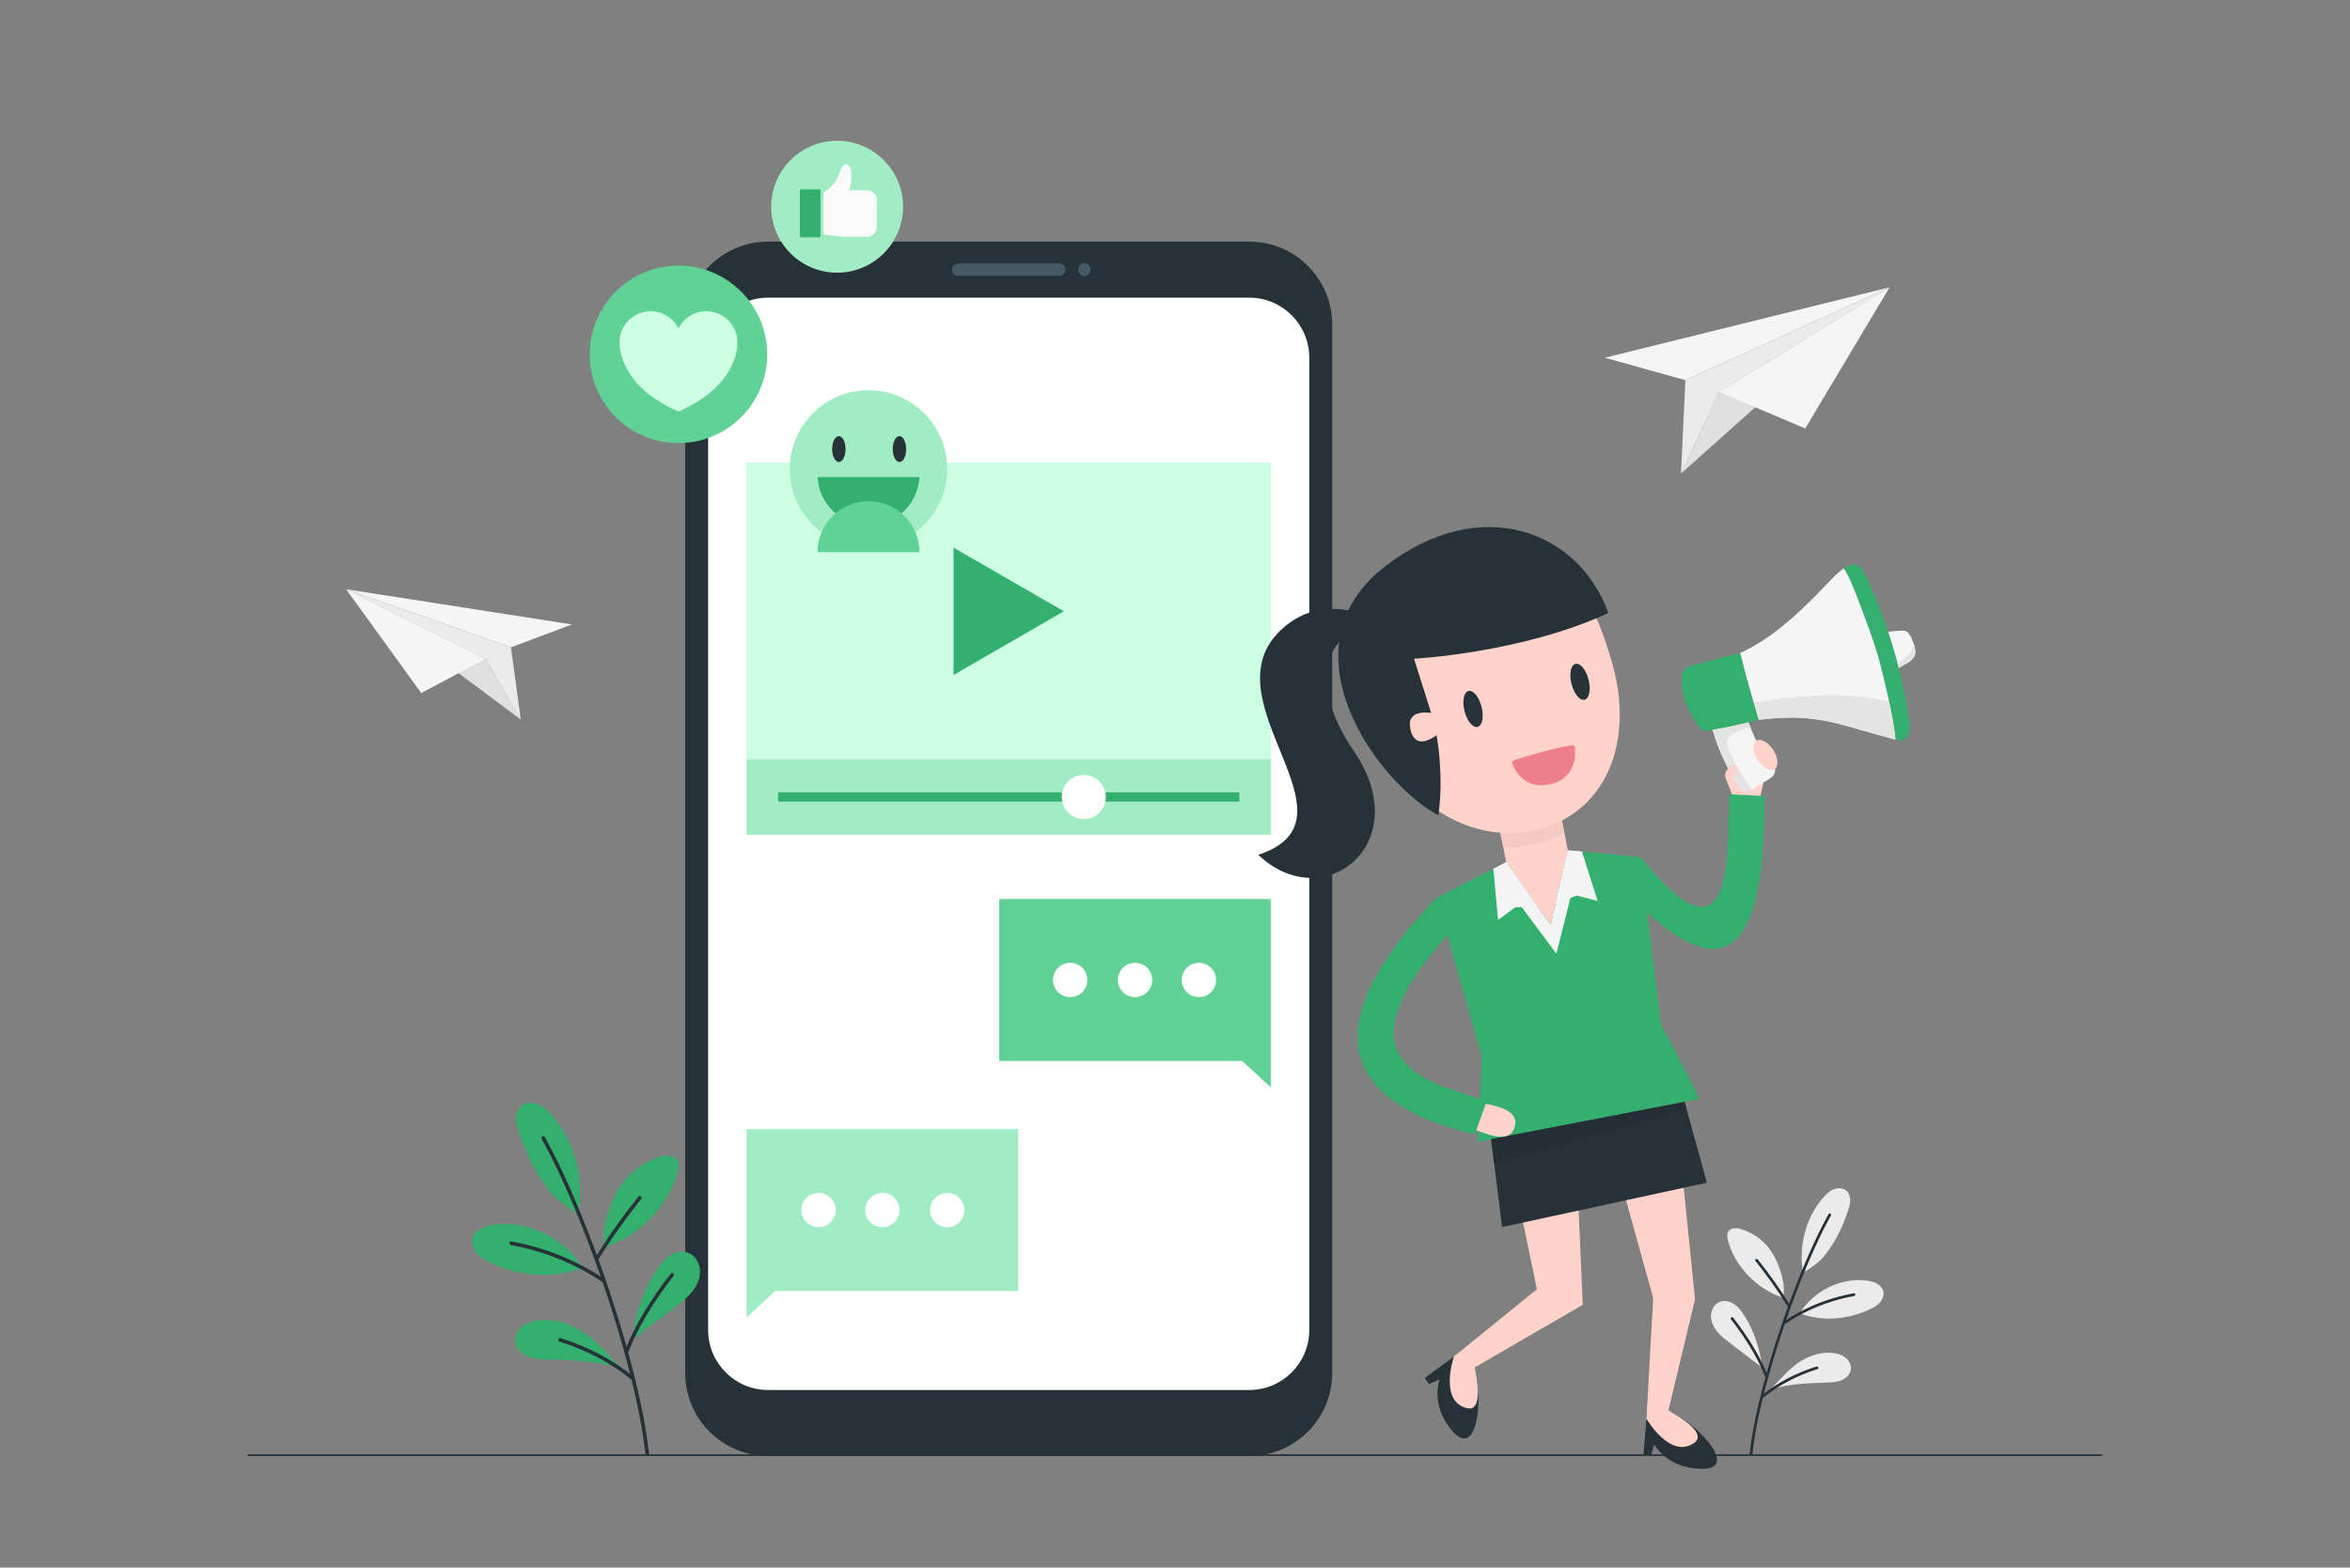<?xml version="1.0" encoding="UTF-8"?> <svg xmlns="http://www.w3.org/2000/svg" width="3640" height="2428" viewBox="0 0 3640 2428" fill="none"><rect x="0" y="0" width="3640" height="2428" fill="#808080" stroke="none"/> <g clip-path="url(#clip0_204:296)"> <path d="M3256.39 2255.09H383.607V2252.43H3256.39V2255.09Z" fill="#263238"></path> <path d="M1184.58 2231.76C1132.57 2231.76 1090.26 2189.45 1090.26 2137.44V548.28C1090.26 496.266 1132.57 453.946 1184.58 453.946H1940.24C1992.24 453.946 2034.56 496.266 2034.56 548.28V2137.44C2034.56 2189.45 1992.24 2231.76 1940.24 2231.76H1184.58" fill="white"></path> <path d="M2027.97 2059.91C2027.97 2111.27 1986.33 2152.91 1934.97 2152.91H1189.85C1138.49 2152.91 1096.85 2111.27 1096.85 2059.91V554.013C1096.85 502.653 1138.49 461.013 1189.85 461.013H1934.97C1986.33 461.013 2027.97 502.653 2027.97 554.013V2059.91ZM1934.97 374.213H1189.85C1118.87 374.213 1061.33 431.747 1061.33 502.733V2126.57C1061.33 2197.56 1118.87 2255.09 1189.85 2255.09H1934.97C2005.95 2255.09 2063.49 2197.56 2063.49 2126.57V502.733C2063.49 431.747 2005.95 374.213 1934.97 374.213" fill="#263238"></path> <path d="M1640.63 427.227H1484.2C1478.88 427.227 1474.57 422.92 1474.57 417.613C1474.57 412.293 1478.88 408 1484.2 408H1640.63C1645.93 408 1650.24 412.293 1650.24 417.613C1650.24 422.92 1645.93 427.227 1640.63 427.227Z" fill="#465A63"></path> <path d="M1689.37 417.613C1689.37 423.2 1685.08 427.733 1679.76 427.733C1674.45 427.733 1670.15 423.2 1670.15 417.613C1670.15 412.013 1674.45 407.48 1679.76 407.48C1685.08 407.48 1689.37 412.013 1689.37 417.613Z" fill="#465A63"></path> <path d="M1968.32 1392.43H1547.71V1643.25H1924.15L1968.32 1684.24V1392.43" fill="#61D296"></path> <path d="M1784.64 1517.84C1784.64 1532.52 1772.75 1544.41 1758.07 1544.41C1743.4 1544.41 1731.49 1532.52 1731.49 1517.84C1731.49 1503.16 1743.4 1491.27 1758.07 1491.27C1772.75 1491.27 1784.64 1503.16 1784.64 1517.84Z" fill="white"></path> <path d="M1883.6 1517.84C1883.6 1532.52 1871.71 1544.41 1857.03 1544.41C1842.35 1544.41 1830.45 1532.52 1830.45 1517.84C1830.45 1503.16 1842.35 1491.27 1857.03 1491.27C1871.71 1491.27 1883.6 1503.16 1883.6 1517.84Z" fill="white"></path> <path d="M1684.21 1517.84C1684.21 1532.52 1672.32 1544.41 1657.64 1544.41C1642.96 1544.41 1631.07 1532.52 1631.07 1517.84C1631.07 1503.16 1642.96 1491.27 1657.64 1491.27C1672.32 1491.27 1684.21 1503.16 1684.21 1517.84Z" fill="white"></path> <path d="M1156.49 1748.85H1577.11V1999.67H1200.67L1156.49 2040.65V1748.85" fill="#A1ECC4"></path> <path d="M1340.31 1871.55C1338.64 1888.36 1352.65 1902.36 1369.47 1900.69C1381.89 1899.47 1391.96 1889.41 1393.19 1876.97C1394.85 1860.16 1380.84 1846.16 1364.04 1847.81C1351.6 1849.05 1341.55 1859.11 1340.31 1871.55Z" fill="white"></path> <path d="M1241.36 1871.55C1239.69 1888.36 1253.7 1902.36 1270.51 1900.69C1282.95 1899.47 1293 1889.41 1294.24 1876.97C1295.9 1860.16 1281.89 1846.16 1265.09 1847.81C1252.65 1849.05 1242.59 1859.11 1241.36 1871.55Z" fill="white"></path> <path d="M1440.75 1871.55C1439.08 1888.36 1453.08 1902.36 1469.89 1900.69C1482.33 1899.47 1492.39 1889.41 1493.63 1876.97C1495.28 1860.16 1481.28 1846.16 1464.47 1847.81C1452.04 1849.05 1441.97 1859.11 1440.75 1871.55Z" fill="white"></path> <path d="M1968.32 1292.98H1156.49V716.467H1968.32V1292.98Z" fill="#A1ECC4"></path> <path d="M1919.6 1241.62H1205.22V1227.29H1919.6V1241.62Z" fill="#34B06E"></path> <path d="M1968.32 1175.93H1156.49V716.467H1968.32V1175.93Z" fill="#CDFFE4"></path> <path d="M1647.8 946.827L1477.01 848.227V1045.44L1647.8 946.827Z" fill="#34B06E"></path> <path d="M1712.85 1234.45C1712.85 1253.31 1697.57 1268.6 1678.71 1268.6C1659.84 1268.6 1644.56 1253.31 1644.56 1234.45C1644.56 1215.59 1659.84 1200.3 1678.71 1200.3C1697.57 1200.3 1712.85 1215.59 1712.85 1234.45Z" fill="white"></path> <path d="M1188.35 548.867C1188.35 624.76 1126.82 686.293 1050.92 686.293C975.019 686.293 913.491 624.76 913.489 548.867C913.489 472.96 975.019 411.427 1050.92 411.427C1126.82 411.427 1188.35 472.96 1188.35 548.867Z" fill="#61D296"></path> <path d="M1093.96 482.12C1075.12 482.12 1058.84 492.947 1050.92 508.693C1043 492.947 1026.71 482.12 1007.87 482.12C981.24 482.12 959.655 503.707 959.655 530.32H959.652C959.652 530.32 955.611 595.8 1049.77 636.84C1050.5 637.16 1051.34 637.16 1052.07 636.84C1146.22 595.8 1142.18 530.32 1142.18 530.32C1142.18 503.707 1120.6 482.12 1093.96 482.12Z" fill="#CDFFE4"></path> <path d="M1398.81 320.213C1398.81 376.627 1353.07 422.358 1296.66 422.358C1240.24 422.358 1194.51 376.627 1194.51 320.213C1194.51 263.799 1240.24 218.068 1296.66 218.068C1353.07 218.068 1398.81 263.799 1398.81 320.213Z" fill="#A1ECC4"></path> <path d="M1275.52 299.107V361.232C1275.52 362.313 1276.32 363.22 1277.39 363.354L1296.65 365.768C1301.68 366.408 1306.75 366.715 1311.81 366.715H1343.02C1351.36 366.715 1358.12 359.952 1358.12 351.614V309.712C1358.12 301.375 1351.36 294.611 1343.02 294.611H1315.3C1320.08 280.11 1321.14 255.471 1310.92 254.457C1300.01 253.537 1302.3 283.792 1276.66 297.226C1275.96 297.586 1275.52 298.32 1275.52 299.107Z" fill="#FAFAFA"></path> <path d="M1268.78 367.454H1241C1239.82 367.454 1238.86 366.494 1238.86 365.32V295.494C1238.86 294.32 1239.82 293.36 1241 293.36H1268.78C1269.96 293.36 1270.92 294.32 1270.92 295.494V365.32C1270.92 366.494 1269.96 367.454 1268.78 367.454Z" fill="#34B06E"></path> <path d="M1467.23 726.373C1467.23 793.72 1412.63 848.333 1345.27 848.333C1277.92 848.333 1223.32 793.72 1223.32 726.373C1223.32 659.013 1277.92 604.413 1345.27 604.413C1412.63 604.413 1467.23 659.013 1467.23 726.373Z" fill="#A1ECC4"></path> <path d="M1266.4 738.973C1268.52 780.693 1303.02 813.867 1345.27 813.867C1387.52 813.867 1422.03 780.693 1424.15 738.973H1266.4Z" fill="#34B06E"></path> <path d="M1309.69 695.533C1309.69 706.573 1305.05 715.533 1299.31 715.533C1293.58 715.533 1288.93 706.573 1288.93 695.533C1288.93 684.48 1293.58 675.533 1299.31 675.533C1305.05 675.533 1309.69 684.48 1309.69 695.533Z" fill="#263238"></path> <path d="M1403.57 695.533C1403.57 706.573 1398.93 715.533 1393.2 715.533C1387.47 715.533 1382.81 706.573 1382.81 695.533C1382.81 684.48 1387.47 675.533 1393.2 675.533C1398.93 675.533 1403.57 684.48 1403.57 695.533Z" fill="#263238"></path> <path d="M1424.25 855.293C1424.25 811.68 1388.89 776.32 1345.27 776.32C1301.66 776.32 1266.3 811.68 1266.3 855.293H1424.25Z" fill="#61D296"></path> <path d="M2603.73 733.512L2926.87 444.964L2663.18 607.235L2603.73 733.512Z" fill="#E0E0E0"></path> <path d="M2485.87 554.067L2610.57 588.848L2926.87 444.964L2485.87 554.067" fill="#F5F5F5"></path> <path d="M2663.18 607.235L2926.87 444.964L2796.2 663.592L2663.18 607.235" fill="#F5F5F5"></path> <path d="M2663.18 607.235L2603.73 733.512L2610.57 588.847L2926.87 444.964L2663.18 607.235" fill="#EBEBEB"></path> <path d="M806.656 1114.53L536.121 912.654L751.889 1020.57L806.656 1114.53Z" fill="#E0E0E0"></path> <path d="M885.885 967.187L791.47 1002.69L536.121 912.653L885.885 967.187Z" fill="#F5F5F5"></path> <path d="M751.889 1020.57L536.121 912.653L652.485 1073.41L751.889 1020.57Z" fill="#F5F5F5"></path> <path d="M751.889 1020.57L806.656 1114.53L791.47 1002.69L536.121 912.654L751.889 1020.57Z" fill="#EBEBEB"></path> <path d="M2488.71 1751.53L2560.73 2010.51L2550.26 2197.77C2550.26 2197.77 2604.49 2285.57 2633.36 2257.77C2665.94 2226.41 2584.23 2184.39 2584.23 2184.39L2625.54 2012.53L2598.9 1750.45L2488.71 1751.53Z" fill="#FFD3C9"></path> <path d="M2550.26 2197.77L2545.59 2253.01L2557.16 2254.45L2562.33 2237.51C2562.33 2237.51 2579.39 2268.12 2621.08 2273.88C2706.17 2285.65 2630.83 2205.81 2584.24 2184.38C2584.24 2184.38 2648.06 2217.71 2624.47 2234.67C2587.53 2261.21 2550.26 2197.77 2550.26 2197.77Z" fill="#263238"></path> <path d="M2330.06 1752.49L2380.56 1996.92L2251.85 2101.28C2251.85 2101.28 2221.38 2196.85 2261.01 2203.05C2305.56 2210.03 2286.31 2124.29 2284.31 2117.88L2451.61 2020.94L2440.13 1757.77L2330.06 1752.49" fill="#FFD3C9"></path> <path d="M2251.85 2101.28L2206.95 2134.19L2213.44 2143.8L2229.71 2136.51C2229.71 2136.51 2217.72 2169.47 2240.73 2204.48C2287.68 2275.95 2298.68 2166.89 2284.29 2117.88C2284.29 2117.88 2300.99 2187.64 2272.63 2181.15C2228.29 2171 2251.85 2101.28 2251.85 2101.28" fill="#263238"></path> <path d="M2315.56 1247.51L2333.04 1335.36L2401.9 1432.58L2428.46 1317.04L2410.98 1229.19L2315.56 1247.51Z" fill="#FFD3C9"></path> <path d="M2331.98 1312.53C2330.81 1312.53 2329.64 1312.52 2328.48 1312.5L2315.56 1247.51L2410.97 1229.2L2423.16 1290.44C2410.8 1296.89 2397.54 1302.09 2383.44 1305.84C2366.43 1310.37 2349.15 1312.53 2331.98 1312.53" fill="#F4CAC0"></path> <path d="M2333.02 1335.36L2225.33 1390.5L2295.59 1638.07L2288.79 1768.83L2632.82 1702.16L2572.22 1584.98L2541.16 1327.52L2428.44 1317.05L2401.89 1432.59L2333.02 1335.36" fill="#34B06E"></path> <path d="M2428.47 1317.04L2450.48 1319.09L2410.76 1477.12L2313.21 1346.1L2333.03 1335.35L2401.9 1432.58L2428.47 1317.04" fill="#F4F4F4"></path> <path d="M2333.04 1335.36L2313.13 1345.54L2320.34 1425.09L2346.93 1405.32L2381.89 1404.33L2333.04 1335.36" fill="#F4F4F4"></path> <path d="M2428.45 1317.05L2450.46 1319.09L2474.6 1395.49L2442.35 1387L2409.61 1399L2428.45 1317.05" fill="#F4F4F4"></path> <path d="M2643.86 1831.87L2326.61 1900.55L2309.63 1764.19L2609.3 1706.67L2643.86 1831.87Z" fill="#263238"></path> <path d="M2314.3 1801.74L2309.7 1764.78L2314.3 1801.74V1801.74ZM2612.43 1718.01L2609.31 1706.72L2612.43 1718.01Z" fill="#F2F2F2"></path> <path d="M2314.3 1801.74L2309.7 1764.78L2609.31 1706.67V1706.72L2612.43 1718.01L2314.3 1801.74" fill="#242F35"></path> <path d="M2191.44 998.565C2191.44 998.565 2075.81 891.672 1985.31 974.639C1865.49 1084.49 2118.07 1268.42 1948.99 1323.99C2050.37 1420.5 2194.7 1306.2 2097.23 1163.76C2000.55 1022.49 2085.5 929.318 2191.44 998.565" fill="#263238"></path> <path d="M2496.69 1025.42C2529.96 1138.83 2494.72 1246.9 2396.07 1280.79C2297.4 1314.67 2182.11 1255.79 2143.84 1147.45C2105.58 1039.11 2154.51 923.818 2253.18 889.932C2424.33 831.148 2464.36 915.214 2496.69 1025.42" fill="#FFD3C9"></path> <path d="M2435.35 1154.28C2415.89 1156.69 2364.33 1170.69 2344.65 1177.7C2342.61 1178.42 2341.55 1180.68 2342.33 1182.7C2346.49 1193.61 2362.07 1224.38 2402.7 1214.4C2440.5 1205.13 2440.68 1169.58 2439.66 1157.78C2439.46 1155.6 2437.52 1154.01 2435.35 1154.28Z" fill="#EF808A"></path> <path d="M2294.85 1094.75C2298.76 1110.09 2296.01 1124.03 2288.73 1125.88C2281.45 1127.73 2272.38 1116.8 2268.48 1101.46C2264.59 1086.11 2267.32 1072.18 2274.6 1070.33C2281.89 1068.47 2290.96 1079.41 2294.85 1094.75Z" fill="#263238"></path> <path d="M2460.55 1052.62C2464.45 1067.96 2461.71 1081.9 2454.44 1083.75C2447.14 1085.6 2438.08 1074.67 2434.18 1059.33C2430.28 1043.99 2433.02 1030.05 2440.31 1028.2C2447.58 1026.34 2456.65 1037.28 2460.55 1052.62" fill="#263238"></path> <path d="M2190.2 1020.27C2190.2 1020.27 2357.85 1011.4 2491.16 949.442C2446.43 823.188 2294.93 762.911 2146.46 876.389C1981.99 1002.1 2131.1 1210.76 2227.91 1262.84C2237.02 1200.38 2225.13 1138.6 2225.13 1138.6C2225.13 1138.6 2190.5 1167.19 2184.14 1126.45C2179.6 1097.31 2216.78 1104.26 2216.78 1104.26L2190.2 1020.27Z" fill="#263238"></path> <path d="M2294.67 1708.65C2325.95 1713.35 2356.46 1723.13 2344.82 1749.11C2333.52 1774.32 2293.98 1750.8 2283.16 1750.1L2294.67 1708.65Z" fill="#FFD3C9"></path> <path d="M2225.33 1390.49C2020.92 1602.51 2094.95 1712.71 2284.36 1756.95L2302.91 1705.59C2204.6 1673.81 2054.18 1643.31 2265.79 1422.55L2225.33 1390.49" fill="#34B06E"></path> <path d="M2683.99 1237.18C2679.29 1205.9 2650.03 1193.74 2707.92 1177.36C2755.29 1163.97 2724.51 1225.45 2727.01 1235.99L2683.99 1237.18" fill="#FFD3C9"></path> <path d="M2532.34 1395.45C2688.59 1550.08 2733.21 1446.85 2733.21 1232.83L2678.66 1230.2C2674.92 1317.05 2689.68 1512.94 2541.16 1327.51L2532.34 1395.45" fill="#34B06E"></path> <path d="M2956.62 1115.39C2954.82 1101.68 2952.8 1088.05 2950.12 1074.49C2947.65 1061.94 2944.83 1049.44 2941.69 1036.99L2941.11 1034.62C2936.3 1015.74 2930.78 997.008 2924.61 978.505L2923.86 976.277C2917.47 957.298 2910.39 938.571 2902.67 920.209C2897.06 906.845 2891.49 892.18 2882.79 880.427C2876.36 871.743 2866.12 874.248 2858.01 879.107C2857.3 879.523 2856.63 879.959 2855.94 880.405L2857.15 882.286C2864.93 894.402 2870.06 908.548 2875.38 921.848C2882.59 939.851 2889.29 958.067 2895.74 976.355C2900.02 988.505 2904.43 1000.69 2908.05 1013.07C2913.82 1032.98 2918.58 1053.26 2923.14 1073.5C2928.26 1096.36 2933.54 1119.58 2935.83 1142.95L2936.06 1145.53C2938.24 1145.98 2940.4 1146.3 2942.56 1146.36C2946.14 1146.46 2949.75 1145.56 2952.4 1143.06C2959.56 1136.35 2957.72 1123.96 2956.62 1115.39" fill="#34B06E"></path> <path d="M2935.83 1142.95C2933.52 1119.58 2928.27 1096.36 2923.13 1073.5C2918.59 1053.26 2913.82 1032.99 2908.04 1013.07C2904.43 1000.69 2900.02 988.505 2895.75 976.354C2889.29 958.067 2882.58 939.851 2875.38 921.847C2870.07 908.549 2864.93 894.401 2857.15 882.286L2855.94 880.404C2847.12 886.186 2839.88 894.129 2832.62 901.697C2796.48 939.271 2758.89 977.098 2712.91 1002.59C2707.12 1005.78 2701.23 1008.74 2695.2 1011.44L2695.79 1013.68C2704.03 1046.98 2713.5 1079.94 2723.28 1112.81L2723.97 1115.02C2751.99 1111.3 2780.36 1109.98 2808.5 1113.5C2833.39 1116.61 2857.55 1123.45 2881.58 1130.38C2895.39 1134.36 2909.21 1138.35 2923.11 1142C2927.29 1143.11 2931.67 1144.61 2936.06 1145.53L2935.83 1142.95" fill="#F5F5F5"></path> <path d="M2723.28 1112.8C2713.51 1079.93 2704.03 1046.97 2695.81 1013.67L2695.21 1011.43C2694.84 1011.59 2694.49 1011.77 2694.12 1011.93C2673.67 1016.81 2653.3 1022 2632.99 1027.53C2625.59 1029.54 2616.26 1030.81 2610.21 1035.98C2604.15 1041.15 2604.55 1049.48 2604.95 1056.75C2605.9 1073.47 2610.55 1089.9 2618.29 1104.72C2622.26 1112.32 2627.08 1119.48 2632.62 1126.01C2634.63 1128.35 2636.67 1131.05 2639.86 1131.7C2643.75 1132.49 2648.52 1130.92 2652.33 1130.27L2652.58 1130.23L2654.85 1129.83C2672 1126.84 2689.03 1123.27 2705.92 1119.15L2708.18 1118.6C2712.25 1117.59 2716.31 1116.56 2720.38 1115.49C2721.58 1115.32 2722.78 1115.17 2723.97 1115.01L2723.28 1112.8" fill="#34B06E"></path> <path d="M2962.56 992.666C2965.46 1000.32 2969.1 1009.89 2964.62 1017.63C2959.97 1025.7 2948.97 1029.32 2941.61 1034.29L2941.12 1034.61C2936.29 1015.73 2930.79 997.003 2924.6 978.5C2931.56 977.863 2938.52 976.912 2945.51 976.817C2948.92 976.764 2951.98 976.618 2954.6 979.047C2958.53 982.719 2960.7 987.713 2962.56 992.666" fill="#F5F5F5"></path> <path d="M2941.09 1034.62L2941.58 1034.3C2948.97 1029.32 2959.95 1025.7 2964.61 1017.64C2964.63 1017.61 2964.63 1017.58 2964.64 1017.56C2964.63 1017.58 2964.63 1017.61 2964.61 1017.64C2959.95 1025.7 2948.97 1029.32 2941.58 1034.3L2941.09 1034.62Z" fill="#EDEDED"></path> <path d="M2941.11 1034.62C2940.44 1032.03 2939.77 1029.45 2939.09 1026.87C2939.09 1026.87 2939.09 1026.87 2939.09 1026.87C2939.77 1029.45 2940.44 1032.03 2941.11 1034.62" fill="#34B06E"></path> <path d="M2964.68 1017.52C2964.68 1017.5 2964.7 1017.48 2964.72 1017.47C2964.7 1017.48 2964.68 1017.5 2964.68 1017.52ZM2964.72 1017.43C2964.74 1017.41 2964.75 1017.4 2964.75 1017.38C2964.75 1017.4 2964.74 1017.41 2964.72 1017.43ZM2964.77 1017.34C2964.79 1017.33 2964.79 1017.31 2964.81 1017.3C2964.79 1017.31 2964.79 1017.33 2964.77 1017.34ZM2964.83 1017.26C2964.83 1017.24 2964.85 1017.22 2964.86 1017.21C2964.85 1017.22 2964.83 1017.24 2964.83 1017.26ZM2964.86 1017.17C2964.88 1017.15 2964.9 1017.12 2964.9 1017.09C2964.9 1017.12 2964.88 1017.15 2964.86 1017.17ZM2964.94 1017.06C2964.94 1017.04 2964.95 1017.02 2964.95 1017.01C2964.95 1017.02 2964.94 1017.04 2964.94 1017.06ZM2964.97 1016.96C2964.99 1016.95 2964.99 1016.94 2965.01 1016.93C2964.99 1016.94 2964.99 1016.95 2964.97 1016.96ZM2965.01 1016.88C2965.03 1016.86 2965.03 1016.85 2965.05 1016.84C2965.03 1016.85 2965.03 1016.86 2965.01 1016.88ZM2965.06 1016.79C2965.06 1016.78 2965.08 1016.77 2965.08 1016.76C2965.08 1016.77 2965.06 1016.78 2965.06 1016.79ZM2965.1 1016.71C2965.1 1016.7 2965.12 1016.69 2965.12 1016.68C2965.12 1016.69 2965.1 1016.7 2965.1 1016.71ZM2965.17 1016.56C2965.17 1016.56 2965.17 1016.55 2965.19 1016.55C2965.17 1016.55 2965.17 1016.56 2965.17 1016.56ZM2965.21 1016.49C2965.21 1016.48 2965.21 1016.47 2965.23 1016.46C2965.21 1016.47 2965.21 1016.48 2965.21 1016.49ZM2965.25 1016.41C2965.26 1016.4 2965.26 1016.39 2965.26 1016.38C2965.26 1016.39 2965.26 1016.4 2965.25 1016.41ZM2965.28 1016.32C2965.3 1016.31 2965.3 1016.3 2965.3 1016.3C2965.3 1016.3 2965.3 1016.31 2965.28 1016.32ZM2965.32 1016.24C2965.32 1016.23 2965.34 1016.23 2965.34 1016.22C2965.34 1016.23 2965.32 1016.23 2965.32 1016.24ZM2965.43 1016V1015.99C2965.43 1016 2965.43 1016 2965.43 1016ZM2965.46 1015.93C2965.46 1015.92 2965.46 1015.91 2965.46 1015.91C2965.46 1015.92 2965.46 1015.92 2965.46 1015.93ZM2965.5 1015.85C2965.5 1015.84 2965.5 1015.83 2965.5 1015.83C2965.5 1015.83 2965.5 1015.84 2965.5 1015.85ZM2965.52 1015.76C2965.54 1015.76 2965.54 1015.75 2965.54 1015.75C2965.54 1015.75 2965.54 1015.76 2965.52 1015.76ZM2965.66 1015.44C2965.66 1015.44 2965.66 1015.44 2965.66 1015.44C2965.66 1015.44 2965.66 1015.44 2965.66 1015.44ZM2965.68 1015.36C2965.68 1015.36 2965.68 1015.36 2965.68 1015.35C2965.68 1015.36 2965.68 1015.36 2965.68 1015.36ZM2965.7 1015.28C2965.7 1015.28 2965.72 1015.28 2965.72 1015.27C2965.72 1015.28 2965.7 1015.28 2965.7 1015.28Z" fill="#EDEDED"></path> <path d="M2941.09 1034.62C2940.43 1032.04 2939.76 1029.45 2939.09 1026.87C2949.34 1021.74 2961.97 1012.26 2963.9 996.314C2966.01 1002.25 2967.82 1008.89 2965.87 1014.8C2965.87 1014.8 2965.87 1014.8 2965.87 1014.8C2965.81 1014.96 2965.76 1015.12 2965.71 1015.28C2965.71 1015.28 2965.71 1015.29 2965.71 1015.29C2965.71 1015.31 2965.69 1015.34 2965.67 1015.36C2965.67 1015.36 2965.67 1015.37 2965.67 1015.37C2965.65 1015.4 2965.65 1015.42 2965.65 1015.44C2965.65 1015.45 2965.65 1015.45 2965.65 1015.45C2965.6 1015.55 2965.56 1015.65 2965.52 1015.75C2965.52 1015.76 2965.52 1015.76 2965.5 1015.77C2965.5 1015.79 2965.5 1015.81 2965.49 1015.83C2965.49 1015.84 2965.49 1015.85 2965.49 1015.85C2965.47 1015.87 2965.47 1015.89 2965.45 1015.91C2965.45 1015.92 2965.45 1015.93 2965.45 1015.94C2965.45 1015.96 2965.43 1015.98 2965.41 1016V1016C2965.4 1016.08 2965.34 1016.15 2965.32 1016.23C2965.32 1016.23 2965.3 1016.24 2965.3 1016.24C2965.3 1016.26 2965.3 1016.28 2965.29 1016.3C2965.29 1016.31 2965.29 1016.32 2965.27 1016.33C2965.27 1016.34 2965.25 1016.36 2965.25 1016.38C2965.25 1016.39 2965.25 1016.4 2965.23 1016.41C2965.23 1016.43 2965.21 1016.45 2965.21 1016.47C2965.2 1016.48 2965.2 1016.49 2965.2 1016.5C2965.2 1016.51 2965.18 1016.53 2965.18 1016.55C2965.16 1016.56 2965.16 1016.56 2965.16 1016.57C2965.16 1016.61 2965.12 1016.64 2965.1 1016.68C2965.1 1016.69 2965.1 1016.7 2965.1 1016.71C2965.09 1016.73 2965.09 1016.75 2965.07 1016.76C2965.07 1016.78 2965.05 1016.79 2965.05 1016.8C2965.05 1016.81 2965.03 1016.83 2965.03 1016.85C2965.01 1016.86 2965.01 1016.87 2965 1016.88C2965 1016.9 2965 1016.92 2965 1016.93C2964.98 1016.94 2964.98 1016.96 2964.96 1016.97C2964.96 1016.98 2964.96 1017 2964.94 1017.01C2964.94 1017.03 2964.92 1017.05 2964.92 1017.06C2964.9 1017.07 2964.9 1017.09 2964.9 1017.1C2964.89 1017.13 2964.87 1017.15 2964.85 1017.18C2964.85 1017.19 2964.85 1017.2 2964.85 1017.21C2964.83 1017.23 2964.81 1017.25 2964.81 1017.26C2964.79 1017.28 2964.79 1017.29 2964.79 1017.3C2964.78 1017.32 2964.78 1017.34 2964.76 1017.35C2964.76 1017.36 2964.76 1017.38 2964.76 1017.39C2964.74 1017.4 2964.72 1017.42 2964.7 1017.44C2964.7 1017.45 2964.7 1017.46 2964.7 1017.47C2964.69 1017.49 2964.67 1017.51 2964.67 1017.53C2964.65 1017.54 2964.65 1017.55 2964.65 1017.56C2964.63 1017.58 2964.61 1017.61 2964.61 1017.64C2959.95 1025.7 2948.97 1029.32 2941.6 1034.3L2941.09 1034.62" fill="#E4E4E4"></path> <path d="M2634.5 1059.26C2634.23 1059.26 2633.97 1059.24 2633.73 1059.21C2630.22 1058.71 2629.55 1054.92 2631.61 1052.53C2634.63 1049.01 2640.88 1047.75 2645.03 1046.56C2648.12 1045.55 2654.87 1042.44 2660.02 1042.44C2662.16 1042.44 2664.03 1042.98 2665.22 1044.46C2669.81 1050.13 2654.43 1054.28 2651.61 1055.13C2647.7 1056.3 2643.73 1057.32 2639.74 1058.21C2638.17 1058.57 2636.22 1059.26 2634.5 1059.26" fill="#34B06E"></path> <path d="M2639.69 1076.27C2636.89 1076.27 2634.76 1075.22 2635.06 1071.84C2635.27 1069.12 2637.09 1068.11 2639.42 1067.14C2643.61 1065.41 2648.07 1064.35 2652.36 1062.93C2654.03 1062.35 2661.03 1059.67 2665.76 1059.67C2668.73 1059.67 2670.81 1060.72 2670.15 1064.02C2669.58 1066.84 2666.68 1068.21 2664.27 1069.16C2659.98 1070.86 2655.46 1072.25 2651.02 1073.58C2648.94 1074.21 2643.63 1076.27 2639.69 1076.27" fill="#34B06E"></path> <path d="M2741.72 1179.61C2726.39 1161.98 2716.46 1140.21 2708.15 1118.61L2705.92 1119.16C2689 1123.28 2671.98 1126.85 2654.84 1129.84L2652.56 1130.23C2657.32 1145.84 2662.66 1161.09 2669.78 1175.79C2676.54 1189.76 2682.75 1203.86 2691.75 1216.56C2695.37 1221.65 2698.83 1226.45 2705.87 1225.37C2714.73 1223.99 2722.37 1217.02 2729.95 1212.66C2735.89 1209.24 2744.39 1205.39 2748 1199.23C2752.53 1191.54 2746.48 1185.11 2741.72 1179.61Z" fill="#F5F5F5"></path> <path d="M2706 1225.34C2706 1225.34 2706 1225.34 2706.02 1225.34C2706 1225.34 2706 1225.34 2706 1225.34ZM2706.1 1225.32C2706.12 1225.32 2706.12 1225.32 2706.13 1225.32C2706.12 1225.32 2706.12 1225.32 2706.1 1225.32ZM2706.22 1225.31C2706.22 1225.31 2706.22 1225.3 2706.23 1225.3C2706.22 1225.3 2706.22 1225.31 2706.22 1225.31Z" fill="#EDC4BB"></path> <path d="M2711.12 1126.14C2710.09 1123.63 2709.11 1121.12 2708.15 1118.61C2709.11 1121.12 2710.11 1123.63 2711.12 1126.14Z" fill="#EDEDED"></path> <path d="M2703.94 1225.52C2698.16 1225.52 2695.02 1221.16 2691.76 1216.56C2682.75 1203.86 2676.53 1189.76 2669.77 1175.79C2662.65 1161.09 2657.32 1145.85 2652.55 1130.24L2654.83 1129.84C2671.98 1126.85 2689.01 1123.28 2705.9 1119.16L2708.15 1118.61C2709.11 1121.12 2710.1 1123.63 2711.13 1126.14L2708.92 1126.77C2695.03 1130.5 2674.21 1138.14 2674.76 1150.3C2675.36 1163.83 2699.26 1202.31 2711.41 1221.09L2712.78 1223.19C2710.66 1224.17 2708.47 1224.92 2706.22 1225.31C2706.2 1225.31 2706.2 1225.31 2706.2 1225.31C2706.17 1225.32 2706.14 1225.32 2706.1 1225.33C2706.1 1225.33 2706.1 1225.33 2706.09 1225.33C2706.05 1225.34 2706.04 1225.34 2706 1225.35C2705.99 1225.35 2705.99 1225.35 2705.97 1225.35C2705.94 1225.36 2705.9 1225.36 2705.87 1225.37C2705.19 1225.47 2704.55 1225.52 2703.94 1225.52" fill="#E4E4E4"></path> <path d="M2943.12 1146.36C2942.94 1146.36 2942.76 1146.36 2942.57 1146.35C2940.42 1146.3 2938.26 1145.98 2936.08 1145.53L2935.84 1142.95C2933.99 1124.14 2930.22 1105.44 2926.13 1086.94C2935.84 1089.52 2945.17 1092.66 2953.95 1096.42C2954.91 1102.72 2955.8 1109.04 2956.62 1115.38C2957.11 1119 2957.69 1123.29 2957.69 1127.56C2957.67 1133.4 2956.55 1139.18 2952.43 1143.05C2949.91 1145.42 2946.51 1146.36 2943.12 1146.36" fill="#34B06E"></path> <path d="M2936.06 1145.53C2931.67 1144.61 2927.29 1143.11 2923.11 1142C2909.21 1138.35 2895.39 1134.36 2881.58 1130.38C2857.55 1123.45 2833.39 1116.61 2808.5 1113.5C2797.1 1112.07 2785.66 1111.44 2774.22 1111.44C2757.43 1111.44 2740.64 1112.8 2723.97 1115.02L2723.28 1112.81C2720.83 1104.59 2718.42 1096.37 2716.02 1088.14C2753.18 1081.77 2795.46 1076.79 2836.72 1076.79C2867.98 1076.79 2898.69 1079.65 2926.14 1086.94C2930.21 1105.45 2933.99 1124.15 2935.83 1142.95L2936.06 1145.53" fill="#E4E4E4"></path> <path d="M2642.22 1131.92C2641.41 1131.92 2640.63 1131.85 2639.86 1131.7C2636.67 1131.05 2634.63 1128.35 2632.62 1126.01C2632.56 1125.93 2632.49 1125.85 2632.42 1125.77C2632.42 1125.77 2632.42 1125.76 2632.42 1125.76C2628.04 1120.59 2624.15 1115.03 2620.76 1109.17C2641.2 1103.62 2675.59 1095.06 2716.03 1088.13C2718.42 1096.37 2720.84 1104.59 2723.28 1112.8L2723.97 1115.01C2722.78 1115.17 2721.58 1115.32 2720.38 1115.49C2716.31 1116.56 2712.25 1117.59 2708.18 1118.6L2705.92 1119.15C2689.03 1123.27 2672 1126.84 2654.85 1129.83L2652.58 1130.23L2652.33 1130.27C2649.27 1130.79 2645.58 1131.92 2642.22 1131.92" fill="#34B06E"></path> <path d="M2687.8 1200.72C2683.85 1206.17 2677.92 1208.63 2674.59 1206.2C2671.23 1203.77 2671.73 1197.38 2675.69 1191.92C2679.64 1186.47 2685.57 1184.01 2688.91 1186.44C2692.26 1188.87 2691.76 1195.26 2687.8 1200.72" fill="#FFD3C9"></path> <path d="M2746.65 1161.56C2754.51 1173.73 2755.46 1187.09 2748.78 1191.4C2742.11 1195.71 2730.31 1189.34 2722.46 1177.16C2714.6 1164.99 2713.66 1151.63 2720.33 1147.32C2727.03 1143.01 2738.81 1149.38 2746.65 1161.56Z" fill="#FFD3C9"></path> <path d="M731.963 1918.33C735.306 1905.57 749.875 1899.55 762.884 1897.36C815.519 1888.48 875.566 1917.95 902.506 1964.03C855.946 1981.36 803.323 1976.71 758.54 1955.19C751.119 1951.61 743.778 1947.43 738.402 1941.19C733.028 1934.96 729.876 1926.31 731.963 1918.33" fill="#34B06E"></path> <path d="M937.283 1931.89L936.504 1931.32C930.901 1904.07 943.619 1865.97 957.856 1842.07C972.093 1818.16 995.488 1799.85 1022.12 1791.8C1031.49 1788.96 1043.77 1788.39 1048.9 1796.72C1052.16 1802 1051.05 1808.81 1049.48 1814.83C1035.6 1868.27 989.711 1914.59 937.283 1931.89Z" fill="#34B06E"></path> <path d="M808.23 2055.24C814.967 2049.48 823.719 2046.55 832.48 2045.23C856.535 2041.6 881.22 2049.43 901.887 2062.25C922.554 2075.09 946.498 2102.79 963.215 2120.45C926.93 2107.57 889.43 2107.23 850.959 2105.56C840.188 2105.09 829.164 2105.04 819.038 2101.35C808.914 2097.64 799.659 2089.37 798.235 2078.69C797.066 2069.91 801.492 2060.99 808.23 2055.24Z" fill="#34B06E"></path> <path d="M1037.08 1944.87C1045.31 1939.39 1055.96 1936.76 1065.29 1940.03C1076.58 1943.99 1083.77 1956.04 1084.24 1967.99C1084.7 1979.93 1079.37 1991.52 1071.86 2000.83C1064.35 2010.13 1054.76 2017.49 1045.26 2024.76C1023.27 2041.57 1001.28 2058.39 979.284 2075.2C983.143 2039.47 997.223 1996.52 1017.16 1966.6C1022.65 1958.37 1028.84 1950.35 1037.08 1944.87Z" fill="#34B06E"></path> <path d="M854.711 1849.31C828.348 1816.31 816.684 1790.4 804.304 1754.95C801.836 1747.89 799.54 1740.63 799.488 1733.13C799.437 1725.65 801.94 1717.83 807.661 1713C814.605 1707.16 825.019 1706.89 833.429 1710.32C841.84 1713.73 848.593 1720.24 854.601 1727.04C890.349 1767.53 905.264 1826.56 896.203 1879.81C886.055 1877.17 859.987 1855.91 854.711 1849.31" fill="#34B06E"></path> <path d="M999.783 2253.76C996.769 2223.83 991.245 2194.17 984.744 2164.83C977.1 2130.32 967.951 2096.15 957.879 2062.27C947.231 2026.45 935.511 1990.96 922.829 1955.81C910.721 1922.27 897.748 1889.01 883.645 1856.24C871.407 1827.81 858.365 1799.67 843.677 1772.4C842.095 1769.47 840.489 1766.53 838.864 1763.63C837.093 1760.45 842.163 1757.99 843.923 1761.13C858.675 1787.59 871.685 1814.99 883.883 1842.68C898.16 1875.11 911.259 1908.04 923.499 1941.29C936.417 1976.37 948.375 2011.83 959.305 2047.59C969.765 2081.81 979.305 2116.33 987.419 2151.19C994.453 2181.4 1000.53 2211.93 1004.22 2242.76C1004.62 2246.08 1005.31 2250.44 1005.65 2253.76H999.783" fill="#263238"></path> <path d="M932.461 1985.33C898.831 1962.77 861.557 1945.93 822.471 1935.36C812.273 1932.61 801.967 1930.29 791.572 1928.41C788.04 1927.77 788.455 1922.15 792.032 1922.8C831.216 1929.88 869.184 1942.99 904.291 1961.8C915.048 1967.56 925.5 1973.88 935.635 1980.67C938.649 1982.69 935.476 1987.35 932.461 1985.33Z" fill="#263238"></path> <path d="M922.128 1947.73C942.178 1915.03 964.696 1883.56 988.665 1853.63C990.92 1850.81 995.592 1853.97 993.321 1856.8C969.353 1886.73 946.833 1918.2 926.784 1950.91C924.885 1954 920.236 1950.81 922.128 1947.73Z" fill="#263238"></path> <path d="M968.314 2091.36C981.492 2057.11 1000.97 2025.16 1022.12 1995.29C1027.5 1987.68 1033.06 1980.2 1038.81 1972.85C1041.04 1970.01 1045.71 1973.17 1043.47 1976.03C1021.64 2003.89 1001.82 2033.83 985.961 2065.51C981.426 2074.56 977.26 2083.8 973.624 2093.25C972.325 2096.63 967.008 2094.76 968.314 2091.36" fill="#263238"></path> <path d="M978.07 2136.88C945.487 2110.29 906.624 2090.31 866.484 2077.95C863.016 2076.88 864.906 2071.57 868.372 2072.64C908.916 2085.12 948.334 2105.37 981.243 2132.23C984.034 2134.49 980.883 2139.17 978.07 2136.88" fill="#263238"></path> <path d="M2917.02 1999.68C2914.49 1990.01 2903.45 1985.45 2893.6 1983.79C2853.74 1977.07 2808.26 1999.39 2787.85 2034.29C2823.1 2047.43 2862.98 2043.89 2896.89 2027.59C2902.52 2024.89 2908.08 2021.72 2912.15 2017C2916.23 2012.27 2918.61 2005.72 2917.02 1999.68" fill="#EBEBEB"></path> <path d="M2761.51 2009.95L2762.08 2009.52C2766.33 1988.88 2756.7 1960.01 2745.91 1941.91C2735.13 1923.8 2717.42 1909.93 2697.24 1903.83C2690.13 1901.68 2680.84 1901.24 2676.94 1907.56C2674.48 1911.56 2675.33 1916.72 2676.5 1921.28C2687.02 1961.75 2721.78 1996.84 2761.51 2009.95Z" fill="#EBEBEB"></path> <path d="M2859.25 2103.39C2854.15 2099.01 2847.52 2096.8 2840.88 2095.8C2822.66 2093.05 2803.97 2098.99 2788.31 2108.71C2772.64 2118.43 2754.52 2139.4 2741.85 2152.79C2769.33 2143.03 2797.74 2142.76 2826.88 2141.51C2835.04 2141.15 2843.4 2141.11 2851.05 2138.31C2858.72 2135.51 2865.74 2129.24 2866.82 2121.15C2867.71 2114.49 2864.35 2107.75 2859.25 2103.39" fill="#EBEBEB"></path> <path d="M2685.91 2019.79C2679.66 2015.63 2671.62 2013.64 2664.54 2016.12C2655.98 2019.11 2650.54 2028.24 2650.19 2037.29C2649.84 2046.33 2653.89 2055.12 2659.57 2062.17C2665.26 2069.21 2672.53 2074.79 2679.71 2080.29C2696.38 2093.03 2713.04 2105.77 2729.69 2118.51C2726.77 2091.44 2716.1 2058.91 2701 2036.24C2696.85 2030.01 2692.16 2023.93 2685.91 2019.79" fill="#EBEBEB"></path> <path d="M2824.05 1947.39C2844 1922.4 2852.85 1902.78 2862.22 1875.92C2864.1 1870.58 2865.82 1865.07 2865.87 1859.4C2865.91 1853.73 2864.01 1847.8 2859.68 1844.15C2854.41 1839.72 2846.53 1839.52 2840.17 1842.11C2833.79 1844.7 2828.67 1849.63 2824.12 1854.79C2797.04 1885.45 2785.75 1930.18 2792.61 1970.5C2800.29 1968.51 2820.04 1952.39 2824.05 1947.39" fill="#EBEBEB"></path> <path d="M2714.17 2253.76C2716.45 2231.09 2720.63 2208.63 2725.55 2186.4C2731.35 2160.25 2738.28 2134.37 2745.92 2108.71C2753.96 2081.57 2762.84 2054.69 2772.47 2028.06C2781.64 2002.65 2791.46 1977.47 2802.15 1952.65C2811.41 1931.11 2821.29 1909.79 2832.42 1889.13C2833.6 1886.91 2834.84 1884.69 2836.06 1882.49C2837.4 1880.08 2833.57 1878.21 2832.24 1880.61C2821.05 1900.64 2811.2 1921.4 2801.95 1942.37C2791.14 1966.93 2781.22 1991.89 2771.96 2017.07C2762.16 2043.65 2753.11 2070.51 2744.82 2097.59C2736.9 2123.51 2729.68 2149.65 2723.53 2176.05C2718.21 2198.95 2713.59 2222.08 2710.81 2245.43C2710.5 2247.95 2709.97 2251.24 2709.73 2253.76H2714.17" fill="#263238"></path> <path d="M2765.15 2050.43C2790.61 2033.33 2818.86 2020.59 2848.46 2012.57C2856.2 2010.49 2863.99 2008.75 2871.87 2007.32C2874.54 2006.84 2874.24 2002.58 2871.5 2003.07C2841.82 2008.43 2813.08 2018.36 2786.49 2032.61C2778.34 2036.97 2770.42 2041.75 2762.73 2046.89C2760.46 2048.43 2762.85 2051.96 2765.15 2050.43" fill="#263238"></path> <path d="M2772.98 2021.95C2757.78 1997.17 2740.73 1973.35 2722.57 1950.67C2720.87 1948.53 2717.32 1950.92 2719.06 1953.08C2737.21 1975.75 2754.26 1999.59 2769.46 2024.35C2770.89 2026.69 2774.41 2024.28 2772.98 2021.95" fill="#263238"></path> <path d="M2738 2130.75C2728.01 2104.8 2713.26 2080.6 2697.25 2057.97C2693.16 2052.21 2688.95 2046.55 2684.59 2040.99C2682.91 2038.83 2679.37 2041.21 2681.06 2043.39C2697.6 2064.49 2712.61 2087.16 2724.62 2111.16C2728.06 2118.01 2731.21 2125.01 2733.98 2132.17C2734.95 2134.73 2738.99 2133.32 2738 2130.75" fill="#263238"></path> <path d="M2730.63 2165.23C2755.3 2145.08 2784.73 2129.95 2815.14 2120.58C2817.77 2119.77 2816.34 2115.75 2813.72 2116.56C2782.99 2126.01 2753.13 2141.36 2728.21 2161.69C2726.1 2163.43 2728.48 2166.96 2730.63 2165.23" fill="#263238"></path> </g> <defs> <clipPath id="clip0_204:296"> <rect width="3640" height="2428" fill="white"></rect> </clipPath> </defs> </svg> 